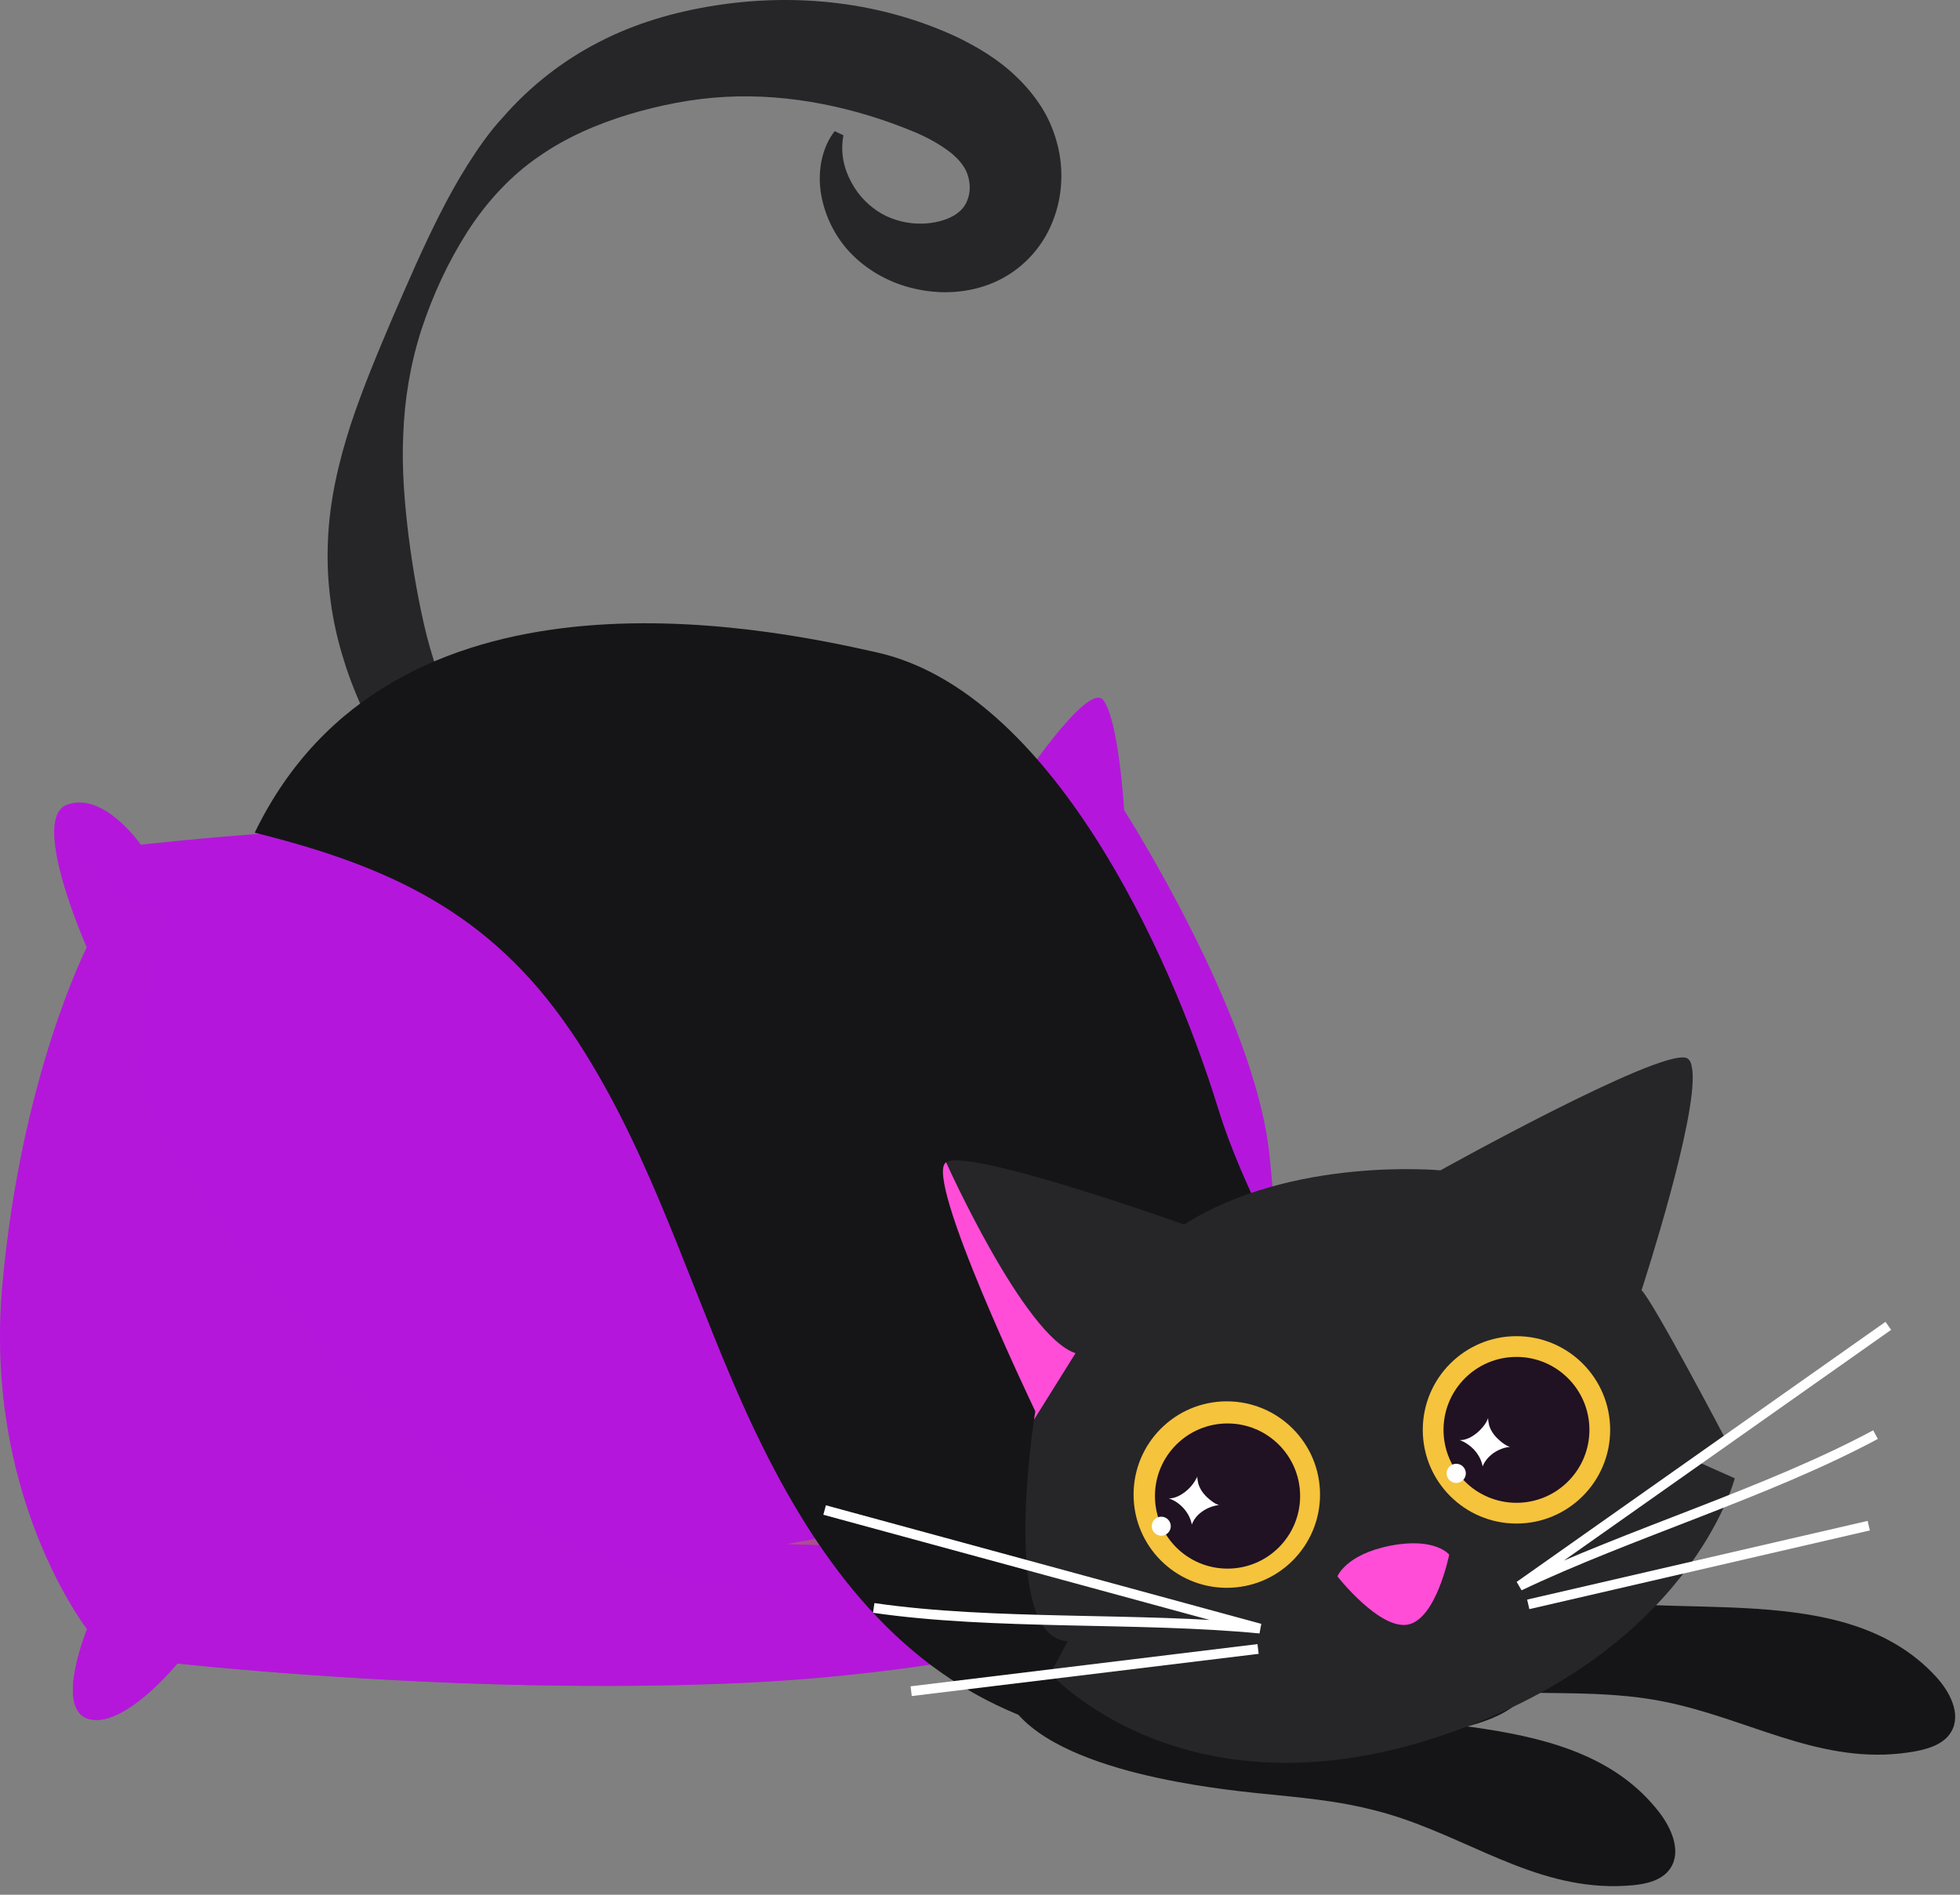 <?xml version="1.0" encoding="UTF-8"?> <svg xmlns="http://www.w3.org/2000/svg" width="150" height="145" viewBox="0 0 150 145" fill="none"><rect x="0" y="0" width="150" height="145" fill="#808080" stroke="none"/><path d="M46.264 66.892C44.795 67.207 43.214 67.165 41.689 66.844C40.157 66.529 38.681 65.927 37.31 65.165C34.568 63.619 32.232 61.422 30.399 58.862C29.462 57.561 28.72 56.239 28.021 54.84C27.356 53.441 26.762 51.999 26.314 50.517C25.376 47.565 24.957 44.452 25.097 41.388C25.215 38.317 25.922 35.323 26.838 32.497C27.776 29.664 28.909 26.984 30.035 24.333C31.183 21.689 32.302 19.08 33.617 16.477C34.274 15.176 34.981 13.889 35.778 12.623C36.583 11.364 37.436 10.105 38.499 8.965C40.535 6.628 43.047 4.648 45.831 3.221C48.622 1.773 51.665 0.899 54.757 0.416C60.947 -0.549 67.453 0.123 73.315 2.872C74.798 3.606 76.351 4.495 77.764 5.852C78.471 6.523 79.142 7.307 79.709 8.202C80.303 9.139 80.723 10.189 80.975 11.259C81.479 13.407 81.234 15.708 80.219 17.709C79.709 18.709 78.995 19.611 78.128 20.339C77.26 21.073 76.274 21.591 75.295 21.906C73.329 22.535 71.391 22.465 69.629 22.004C67.866 21.535 66.236 20.591 65.005 19.269C63.788 17.953 63.053 16.317 62.808 14.666C62.577 13.015 62.913 11.273 63.879 10.035L64.55 10.357C64.291 11.679 64.592 12.938 65.166 13.973C65.725 15.023 66.579 15.841 67.495 16.366C68.411 16.869 69.44 17.121 70.454 17.114C71.461 17.114 72.434 16.855 73.091 16.442C73.749 16.002 73.994 15.561 74.141 14.973C74.287 14.4 74.21 13.728 73.973 13.162C73.854 12.875 73.679 12.63 73.49 12.392C73.266 12.126 72.986 11.854 72.637 11.588C71.944 11.07 71.028 10.531 69.957 10.091C65.529 8.251 60.528 7.146 55.519 7.412C53.015 7.545 50.538 8.034 48.125 8.755C45.719 9.489 43.354 10.496 41.242 11.973C39.115 13.421 37.248 15.435 35.778 17.723C34.309 20.017 33.127 22.563 32.267 25.18C31.413 27.803 30.959 30.545 30.861 33.252C30.735 35.959 30.973 38.618 31.287 41.171C31.623 43.731 32.057 46.228 32.666 48.691C32.994 49.915 33.358 51.132 33.813 52.314C34.239 53.504 34.771 54.7 35.31 55.791C36.436 58.016 37.898 60.121 39.668 61.94C41.452 63.759 43.571 65.277 46.271 66.137L46.243 66.879L46.264 66.892Z" fill="#262528"></path><path d="M100.646 125.142C98.589 125.429 91.426 122.568 91.426 122.568L91.069 122.701C88.803 123.519 75.806 127.919 56.716 128.794C51.273 129.039 45.754 129.067 40.578 128.962C25.72 128.654 13.576 127.304 13.576 127.304C13.576 127.304 9.539 132.256 6.832 131.564C4.111 130.871 6.664 124.674 6.664 124.674C6.664 124.674 1.32 117.832 0.208 106.458C-0.037 103.996 -0.086 101.323 0.173 98.455C1.593 82.387 6.643 72.503 6.643 72.503C6.643 72.503 3.076 64.479 4.475 62.143C4.622 61.891 4.825 61.702 5.097 61.597C7.916 60.499 10.777 64.647 10.777 64.647C10.777 64.647 29.35 62.492 38.556 63.626C47.776 64.759 50.49 66.627 50.49 66.627C50.49 66.627 67.586 60.408 77.659 60.541C77.659 60.541 83.235 52.041 84.438 53.581C85.627 55.12 86.033 62.003 86.033 62.003C86.033 62.003 96.015 77.609 97.141 88.284C97.323 89.942 97.477 91.866 97.631 93.901C98.093 100.309 98.421 107.969 98.61 113.32C98.764 117.252 98.827 119.931 98.827 119.931C98.827 119.931 102.71 124.855 100.646 125.142Z" fill="#B417DB"></path><path style="mix-blend-mode:multiply" opacity="0.4" d="M50.497 66.627C50.497 66.627 61.382 66.508 66.663 68.166L71.945 69.817C71.945 69.817 70.888 63.395 65.621 63.458C60.353 63.521 50.497 66.627 50.497 66.627Z" fill="url(#paint0_linear_792_8564)"></path><path style="mix-blend-mode:multiply" opacity="0.4" d="M91.433 122.568L91.077 122.701C88.81 123.519 75.813 127.919 56.723 128.794C35.667 129.759 13.583 127.297 13.583 127.297C13.583 127.297 9.547 132.249 6.839 131.557C4.118 130.864 6.672 124.667 6.672 124.667C6.672 124.667 -1.247 114.516 0.18 98.448C1.6 82.38 6.651 72.496 6.651 72.496C6.651 72.496 3.083 64.472 4.482 62.136C5.636 64.451 7.175 67.214 8.28 68.131C10.302 69.803 12.904 69.488 12.904 69.488C12.904 69.488 11.184 74.923 10.652 81.002C10.12 87.06 29.091 112.152 44.733 118.56C60.381 124.967 91.44 122.575 91.44 122.575L91.433 122.568Z" fill="#B417DB"></path><g style="mix-blend-mode:screen" opacity="0.2"><path d="M49.727 77.442C49.727 77.442 59.129 94.412 69.923 97.413C80.717 100.414 92.567 93.671 94.05 91.313C95.533 88.949 84.858 68.522 80.794 66.333C76.736 64.144 72.035 73.531 72.035 73.531C72.035 73.531 57.779 70.243 52.847 70.173C47.916 70.097 49.734 77.442 49.734 77.442H49.727Z" fill="#B417DB"></path></g><path style="mix-blend-mode:multiply" opacity="0.4" d="M98.603 113.32C97.442 115.111 96.134 116.671 94.847 117.307C91.013 119.245 60.199 118.168 60.199 118.168C60.199 118.168 88.418 113.166 91.118 110.2C92.685 108.486 95.504 100.414 97.617 93.908C98.079 100.302 98.407 107.962 98.596 113.313L98.603 113.32Z" fill="url(#paint1_linear_792_8564)"></path><path style="mix-blend-mode:multiply" opacity="0.4" d="M40.585 128.962C25.727 128.654 13.583 127.304 13.583 127.304C13.583 127.304 9.547 132.256 6.839 131.564C4.118 130.871 6.671 124.674 6.671 124.674C6.671 124.674 1.327 117.832 0.215 106.458C4.02 110.095 8.133 113.705 9.903 114.139C13.59 115.034 9.477 100.246 9.477 100.246C9.477 100.246 19.711 121.036 40.585 128.962Z" fill="#B417DB"></path><path d="M43.669 78.883C49.217 87.046 52.183 96.623 56.065 105.702C59.947 114.782 65.138 123.827 73.546 128.997C84.403 135.677 98.205 134.53 110.775 132.424C113.657 131.942 117.183 130.767 117.491 127.864C117.945 123.61 111.754 122.764 107.956 120.798C100.478 116.923 103.073 109.326 100.849 102.827C98.785 96.79 95.211 91.271 93.238 84.871C89.523 72.797 80.381 52.937 67.145 49.936C58.192 47.907 29.945 42.143 19.494 63.724C29.686 66.263 37.471 69.768 43.669 78.89V78.883Z" fill="#151517"></path><path d="M124.444 129.794C125.766 129.927 127.123 130.137 128.564 130.494C134.685 131.984 140.05 135.223 146.605 134.019C147.661 133.823 148.795 133.446 149.333 132.522C150.124 131.158 149.207 129.437 148.137 128.283C141.093 120.665 128.109 124.219 118.82 121.966C113.503 120.679 97.932 110.123 96.876 120.658C96.12 128.248 109.698 129.242 114.658 129.465C118.232 129.633 121.247 129.479 124.451 129.801L124.444 129.794Z" fill="#151517"></path><path d="M103.255 138.104C104.563 138.356 105.892 138.685 107.299 139.161C113.259 141.182 118.316 144.89 124.955 144.274C126.018 144.176 127.186 143.897 127.802 143.022C128.711 141.735 127.949 139.944 126.983 138.692C120.639 130.48 107.389 132.872 98.338 129.801C93.161 128.045 78.576 116.153 76.596 126.555C75.169 134.047 88.607 136.237 93.532 136.908C97.078 137.391 100.093 137.503 103.255 138.104Z" fill="#151517"></path><path d="M129.453 81.52V81.562C129.488 81.709 129.516 81.862 129.53 82.016C129.837 85.717 125.899 97.91 125.64 98.7C125.64 98.721 125.626 98.735 125.626 98.735C126.515 99.588 131.992 110.011 131.992 110.011L129.816 111.816L132.761 113.131C132.761 113.131 129.362 126.625 109.908 132.963C90.44 139.315 80.388 128.066 80.388 128.066L81.717 125.597C77.009 125.366 78.681 111.76 79.135 108.633C79.192 108.228 79.234 107.997 79.234 107.997C79.234 107.997 70.636 90.068 72.406 88.942C74.176 87.829 90.622 93.712 90.622 93.712C98.869 88.473 110.237 89.564 110.237 89.564C110.237 89.564 126.836 80.323 129.033 80.953C129.236 81.016 129.369 81.198 129.453 81.506V81.52Z" fill="#262528"></path><path d="M102.353 120.637C102.353 120.637 102.996 118.951 106.417 118.287C109.838 117.622 110.908 118.972 110.908 118.972C110.908 118.972 109.928 123.897 107.753 124.324C105.577 124.75 102.353 120.637 102.353 120.637Z" fill="#FF4DD8"></path><path d="M116.056 116.594C120.016 116.594 123.227 113.384 123.227 109.424C123.227 105.464 120.016 102.254 116.056 102.254C112.096 102.254 108.886 105.464 108.886 109.424C108.886 113.384 112.096 116.594 116.056 116.594Z" fill="url(#paint2_linear_792_8564)"></path><path d="M116.056 115.006C119.139 115.006 121.639 112.507 121.639 109.424C121.639 106.341 119.139 103.842 116.056 103.842C112.973 103.842 110.474 106.341 110.474 109.424C110.474 112.507 112.973 115.006 116.056 115.006Z" fill="#201123"></path><path d="M93.888 121.512C97.829 121.512 101.023 118.317 101.023 114.377C101.023 110.436 97.829 107.241 93.888 107.241C89.947 107.241 86.753 110.436 86.753 114.377C86.753 118.317 89.947 121.512 93.888 121.512Z" fill="url(#paint3_linear_792_8564)"></path><path d="M93.944 120.043C97.012 120.043 99.499 117.556 99.499 114.488C99.499 111.421 97.012 108.934 93.944 108.934C90.877 108.934 88.39 111.421 88.39 114.488C88.39 117.556 90.877 120.043 93.944 120.043Z" fill="#201123"></path><path d="M113.818 108.689C113.762 108.808 113.692 108.927 113.608 109.039C113.433 109.284 113.223 109.501 112.992 109.69C112.874 109.781 112.748 109.871 112.615 109.948C112.496 110.018 112.363 110.081 112.23 110.123C112.111 110.165 111.978 110.2 111.852 110.207C111.803 110.207 111.747 110.207 111.698 110.207C111.74 110.221 111.775 110.235 111.817 110.249C111.957 110.305 112.097 110.375 112.223 110.459C112.356 110.543 112.482 110.634 112.601 110.739C112.713 110.837 112.818 110.942 112.908 111.054C113.104 111.292 113.272 111.564 113.37 111.851C113.412 111.97 113.447 112.096 113.468 112.222C113.482 112.18 113.496 112.145 113.517 112.103C113.566 111.991 113.629 111.879 113.706 111.781C113.853 111.571 114.042 111.389 114.245 111.236C114.356 111.152 114.475 111.082 114.594 111.019C114.706 110.963 114.825 110.907 114.944 110.865C115.063 110.823 115.189 110.781 115.315 110.76C115.371 110.746 115.434 110.739 115.49 110.732C115.511 110.732 115.532 110.732 115.553 110.725C115.553 110.725 115.56 110.725 115.567 110.725C115.532 110.718 115.497 110.704 115.469 110.697C115.336 110.648 115.217 110.578 115.105 110.501C114.993 110.424 114.881 110.34 114.783 110.249C114.678 110.158 114.58 110.067 114.489 109.969C114.384 109.858 114.287 109.732 114.203 109.599C114.126 109.473 114.056 109.34 114.007 109.2C113.979 109.13 113.958 109.053 113.944 108.976C113.93 108.899 113.916 108.822 113.902 108.745C113.895 108.668 113.881 108.591 113.888 108.514C113.867 108.57 113.846 108.633 113.818 108.689Z" fill="white"></path><path d="M111.446 113.488C111.852 113.488 112.181 113.159 112.181 112.754C112.181 112.348 111.852 112.019 111.446 112.019C111.041 112.019 110.712 112.348 110.712 112.754C110.712 113.159 111.041 113.488 111.446 113.488Z" fill="white"></path><path d="M91.545 113.159C91.489 113.278 91.419 113.397 91.335 113.509C91.16 113.754 90.95 113.971 90.72 114.153C90.601 114.244 90.475 114.334 90.349 114.404C90.23 114.474 90.104 114.537 89.971 114.579C89.852 114.621 89.726 114.656 89.593 114.663C89.544 114.663 89.488 114.663 89.439 114.663C89.481 114.677 89.516 114.691 89.558 114.705C89.698 114.761 89.838 114.831 89.964 114.908C90.097 114.992 90.223 115.083 90.342 115.188C90.454 115.286 90.559 115.391 90.65 115.503C90.846 115.741 91.006 116.006 91.111 116.3C91.153 116.419 91.188 116.545 91.209 116.671C91.223 116.629 91.237 116.594 91.258 116.552C91.307 116.44 91.37 116.335 91.44 116.23C91.587 116.02 91.769 115.838 91.979 115.692C92.091 115.608 92.21 115.538 92.329 115.475C92.44 115.419 92.559 115.363 92.678 115.321C92.797 115.279 92.923 115.244 93.049 115.216C93.105 115.202 93.168 115.195 93.224 115.188C93.245 115.188 93.266 115.188 93.287 115.181C93.287 115.181 93.294 115.181 93.301 115.181C93.266 115.174 93.238 115.16 93.203 115.153C93.077 115.104 92.951 115.034 92.839 114.957C92.727 114.88 92.622 114.796 92.517 114.705C92.412 114.621 92.314 114.523 92.224 114.425C92.119 114.313 92.021 114.188 91.944 114.062C91.867 113.936 91.797 113.803 91.748 113.663C91.72 113.593 91.699 113.516 91.685 113.439C91.671 113.362 91.657 113.285 91.643 113.215C91.636 113.138 91.622 113.061 91.629 112.984C91.608 113.04 91.587 113.103 91.559 113.159" fill="white"></path><path d="M88.873 117.524C89.275 117.524 89.6 117.199 89.6 116.797C89.6 116.395 89.275 116.069 88.873 116.069C88.471 116.069 88.145 116.395 88.145 116.797C88.145 117.199 88.471 117.524 88.873 117.524Z" fill="white"></path><path d="M79.135 108.64C79.192 108.235 79.234 108.004 79.234 108.004C79.234 108.004 70.636 90.075 72.406 88.949C72.406 88.949 78.387 102.282 82.311 103.555L79.135 108.64Z" fill="#FF4DD8"></path><path d="M63.109 115.559C74.218 118.581 85.326 121.61 96.428 124.631C87.152 123.736 76.114 124.394 66.866 123.051" stroke="white" stroke-width="0.75" stroke-miterlimit="10"></path><path d="M96.281 126.192C87.431 127.269 78.582 128.346 69.733 129.423" stroke="white" stroke-width="0.75" stroke-miterlimit="10"></path><path d="M144.513 101.463C135.104 108.095 125.696 114.733 116.287 121.365C124.702 117.356 135.3 114.209 143.534 109.788" stroke="white" stroke-width="0.75" stroke-miterlimit="10"></path><path d="M116.958 122.778C125.647 120.77 134.328 118.763 143.016 116.755" stroke="white" stroke-width="0.75" stroke-miterlimit="10"></path><defs><linearGradient id="paint0_linear_792_8564" x1="71.938" y1="66.634" x2="50.497" y2="66.634" gradientUnits="userSpaceOnUse"><stop stop-color="#2851EA"></stop><stop offset="1" stop-color="#2748C3"></stop></linearGradient><linearGradient id="paint1_linear_792_8564" x1="98.603" y1="106.192" x2="60.199" y2="106.192" gradientUnits="userSpaceOnUse"><stop stop-color="#5467AE"></stop><stop offset="1" stop-color="#A4A11A"></stop></linearGradient><linearGradient id="paint2_linear_792_8564" x1="122.392" y1="106.022" x2="109.785" y2="112.856" gradientUnits="userSpaceOnUse"><stop offset="0.05" stop-color="#F5C33C"></stop><stop offset="1" stop-color="#F5C33C"></stop></linearGradient><linearGradient id="paint3_linear_792_8564" x1="100.192" y1="110.998" x2="87.64" y2="117.801" gradientUnits="userSpaceOnUse"><stop offset="0.05" stop-color="#F5C33C"></stop><stop offset="1" stop-color="#F5C33C"></stop></linearGradient></defs></svg> 